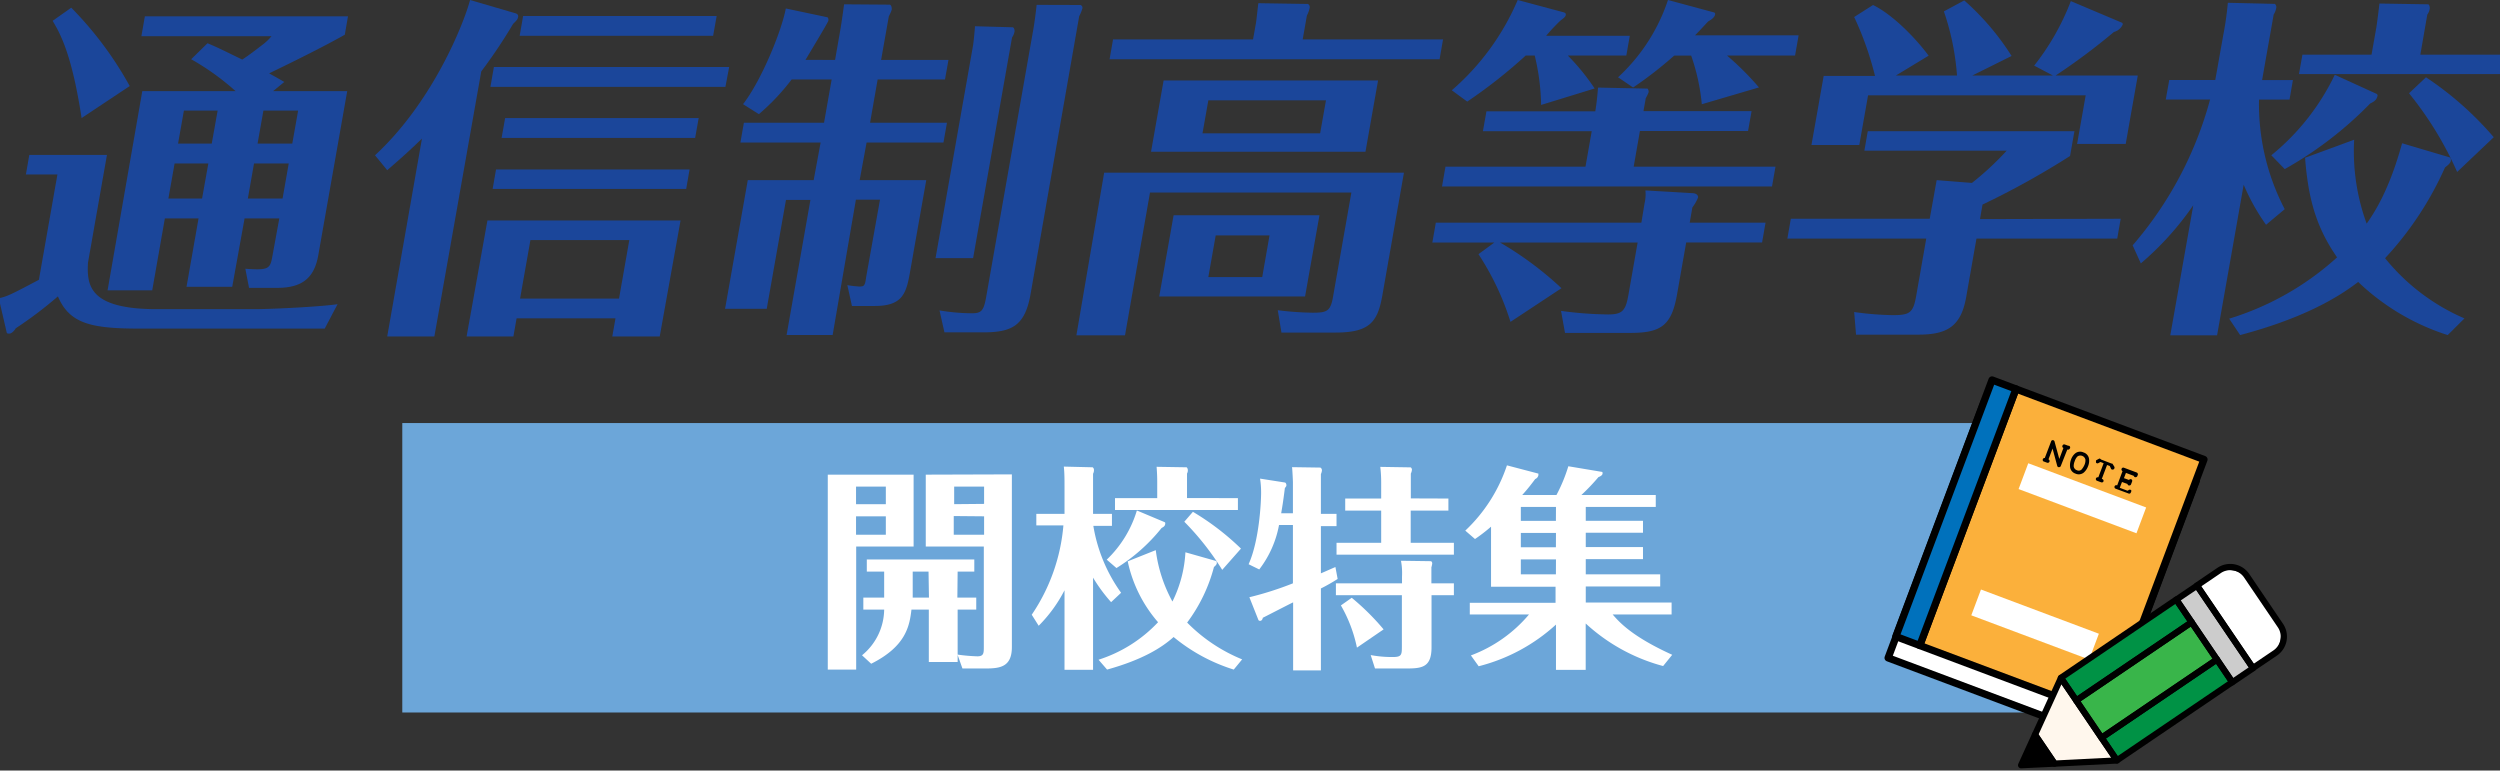 <svg id="レイヤー_1" data-name="レイヤー 1" xmlns="http://www.w3.org/2000/svg" viewBox="0 0 360 110.96"><rect x="0" y="0" width="360" height="110.96" fill="#333333" stroke="none"/><defs><style>.cls-1{fill:#1b469a;}.cls-2{fill:#6ca6d9;}.cls-3,.cls-4{fill:#fff;}.cls-12,.cls-4,.cls-5,.cls-6,.cls-7{stroke:#000;stroke-linecap:round;stroke-linejoin:round;}.cls-4,.cls-5,.cls-6{stroke-width:1.05px;}.cls-5{fill:#fbb03b;}.cls-6{fill:#0071bc;}.cls-7{stroke-width:0.26px;}.cls-8{fill:#009245;}.cls-9{fill:#39b54a;}.cls-10{fill:#ccc;}.cls-11{fill:#fff7ed;}.cls-12{fill:none;stroke-width:0.9px;}</style></defs><title>title</title><path class="cls-1" d="M15.4,22.31,12.67,37.83c-.18,3.32.2,6.69,9.94,6.69h14c2.5,0,9.71-.36,12-.72l-1.85,3.52H20.13c-7,0-10.13-.71-11.79-4.64a57.52,57.52,0,0,1-6.07,4.59c-.21.36-.59.77-.95.77-.05,0-.31,0-.34-.1l-1.16-5c1.11-.2,1.84-.56,5.78-2.65L8.27,25.12H3.73l.49-2.81ZM11.75,17C10.35,7.81,8.68,4.85,7.58,3l2.68-1.89a51.28,51.28,0,0,1,8.42,11.28ZM33.44,41.3H26.86l1.73-9.85H23.74L21.92,41.81H15.49l5-28.69H33.92a36,36,0,0,0-6.39-4.59l2.35-2.3c.9.36,1.89.82,5,2.35,1.1-.71,2.4-1.74,2.93-2.14A7.52,7.52,0,0,0,39.1,5.21H20.36l.5-2.86H50.11L49.65,5C45.39,7.41,39,10.42,38.76,10.57c.83.46,1.3.72,2.18,1.23l-1.61,1.32H50L45.83,36.76c-.55,3.11-2.16,4.69-5.88,4.69H35.86l-.53-2.75c3.37.25,3.57,0,3.89-1.79l1-5.46h-5ZM30,23.54H25.14l-.89,5.05H29.1Zm1.34-7.61H26.48l-.84,4.75h4.85Zm4.35,12.66h5l.89-5.05h-5Zm1.4-7.91h5l.84-4.75h-5Z"/><path class="cls-1" d="M62.55,48.45H55.76l5-28.49c-2.15,2.1-3.77,3.47-5,4.55L54,22.36C62.35,14.65,66.8,3.36,67.69,0l6.46,1.89c.19.05.53.16.46.56s-.36.62-.73,1a74.77,74.77,0,0,1-4.58,6.84Zm11.84-2.61-.46,2.61H67.19l3-16.7H98l-3,16.7H88.17l.46-2.61Zm30.07-33.33H70.62l.5-2.86H105Zm-5.65,14.7H70.94l.49-2.81H99.3Zm1.29-7.35H72.23L72.74,17h27.87Zm2.59-14.7H74.83l.5-2.86H103.2ZM89.14,43l1.48-8.43H76.38L74.89,43Z"/><path class="cls-1" d="M120.25,8.63,121,4.34c.15-.86.38-2.45.55-3.72l6.53.05c.31,0,.36.56.32.76a5.85,5.85,0,0,1-.41.92l-1.11,6.28h9.7l-.5,2.81h-9.7l-1.09,6.23h11.07l-.5,2.85H124.79l-1,5.42h9.59L131,39.41c-.53,3-1.18,4.65-5.06,4.65h-3.26l-.66-3a16.09,16.09,0,0,0,1.7.2c.72,0,.84-.1,1-1.33l2-11.18h-3.47L119.9,48.24h-6.63l3.43-19.45h-3.52l-2.77,15.68h-6l3.27-18.53h9.49l1-5.42H106.62l.5-2.85h11.54l1.1-6.23H114a31.92,31.92,0,0,1-4.72,5L107,15c2.58-3.32,5.5-10.36,6.16-13.78l6,1.27a.52.52,0,0,1,.11.52c0,.15-2.42,4.18-3.28,5.61Zm25.59-4.7c.15,0,.29.36.25.62a2.25,2.25,0,0,1-.36.86l-5.6,31.76h-5.41l5.4-30.63c.06-.36.21-1.79.28-2.76ZM155.59.72a.42.42,0,0,1,.27.51,6.43,6.43,0,0,1-.46,1.12l-7,40c-.8,4.55-2.66,5.51-6.84,5.51H136l-.71-3.16a28.64,28.64,0,0,0,4.62.41c1.33,0,1.73-.26,2.08-2.25l6.82-38.69c.06-.31.37-2.4.46-3.47Z"/><path class="cls-1" d="M202.17,24.86l-3.12,17.72c-.68,3.83-1.86,5.31-6.76,5.31h-7.76L184,44.67a44.07,44.07,0,0,0,5,.36c2,0,2.58-.16,2.94-2.2l2.66-15.11h-29L162,48.29h-7l4-23.43ZM207.8,5.67l-.5,2.86H159.78l.5-2.86h20.16l.41-2.3c.11-.61.26-2.35.36-2.91l7.13.11a.52.52,0,0,1,.24.61,4.17,4.17,0,0,1-.39,1.07l-.6,3.42Zm-9.36,5.92-1.81,10.26H165.75l1.81-10.26ZM190,31l-2.07,11.69h-21L169,31ZM174,14.45l-.84,4.75H190.1l.84-4.75Zm1.06,19.45-1.06,6h7.76l1.05-6Z"/><path class="cls-1" d="M236.81,29.31a5.73,5.73,0,0,0,.13-1.89l6.87.4c.6.06.74.41.71.62a5.93,5.93,0,0,1-.82,1.43l-.38,2.19h10.92l-.5,2.86H242.81l-1.32,7.5c-.79,4.5-2.35,5.52-6.74,5.52h-9.39l-.57-3.17a54.47,54.47,0,0,0,6.75.51c2,0,2.53-.46,2.93-2.7l1.35-7.66H216a48.65,48.65,0,0,1,8.85,6.58l-7.34,4.85a38.71,38.71,0,0,0-4.61-9.75l2.29-1.68h-8.93l.5-2.86h29.6ZM235.25,24h20.42l-.5,2.85H207.65l.5-2.85h20.16l.9-5.11H213.54l.51-2.86h15.67c.2-1.17.3-2.3.4-3.42l7.11.15c.06,0,.21.31.17.52a5.22,5.22,0,0,1-.41.86L236.66,16h15.57l-.51,2.86H236.15Zm-13.33-8.89A32.15,32.15,0,0,0,221,8h-1.3a72.84,72.84,0,0,1-8.42,6.63L209.06,13a35.65,35.65,0,0,0,9.49-13l6.68,1.79c.09.05.28.1.24.36s-.23.41-.76.81a26.92,26.92,0,0,0-2.07,2.2h12.05L234.19,8h-8.42a32,32,0,0,1,3.86,4.74Zm23.14-.1a29.38,29.38,0,0,0-1.53-7h-2.45a57,57,0,0,1-5.91,4.59L233,11.13A26.53,26.53,0,0,0,240.19,0l6.63,1.79a.23.23,0,0,1,.15.3h0c-.08.46-.66.81-1,1-.76.81-1.07,1.17-1.89,2H259L258.49,8h-9.8a40.69,40.69,0,0,1,4.6,4.59Z"/><path class="cls-1" d="M305.38,31.5l-.5,2.86H284.61l-1.48,8.42c-.75,4.24-2.74,5.41-6.93,5.41h-8.93L267,44.93a43.42,43.42,0,0,0,5.58.45c2.35,0,2.91-.3,3.33-2.65l1.47-8.37h-20l.5-2.86h20l1-5.56,5.08.4a42.22,42.22,0,0,0,5-4.64H268.47l.49-2.81h29.76l-.63,3.57a117.52,117.52,0,0,1-12.61,7l-.36,2.09ZM281.81,10.88a36.5,36.5,0,0,0-1.89-9.24L282.85.06a37,37,0,0,1,6.82,8L284,10.88h11.63l-2.71-1.43A35.31,35.31,0,0,0,298.2.16l7.36,3.11a.24.24,0,0,1,.11.26,1.88,1.88,0,0,1-1.26,1.07A91.88,91.88,0,0,1,296,10.88h11.84l-1.74,9.85h-7l1.24-7H269l-1.26,7.15h-6.89l1.76-9.95H270a45.47,45.47,0,0,0-3-8.48L269.72.72c3.1,1.53,6.48,5.21,8,7.3L273,10.88Z"/><path class="cls-1" d="M326.31,32.37a30.48,30.48,0,0,1-3.22-5.77l-3.83,21.69h-6.74l3.31-18.73a42.93,42.93,0,0,1-7.55,8.37l-1.18-2.6a53.33,53.33,0,0,0,11.15-21h-6.38l.5-2.81H319L320.16,5a46.21,46.21,0,0,0,.65-4.6l6.77.16a.61.61,0,0,1,.18.66,2.45,2.45,0,0,1-.35.87l-1.67,9.44h4.44l-.49,2.81H325.3A32.69,32.69,0,0,0,329,30.12ZM339,20.12a30.36,30.36,0,0,0,1.8,12.09c1.16-1.68,3.25-4.84,5.1-11.58l6.75,2c.24.05.31.25.26.56s-.48.66-.83.92a47.35,47.35,0,0,1-8.63,13.07,29.93,29.93,0,0,0,11.43,8.67l-2.41,2.4a33.19,33.19,0,0,1-12.89-7.65c-3.19,2.45-8.19,5.3-17,7.65L321,45.89a40.93,40.93,0,0,0,15.54-8.83c-3.05-4.39-4.16-8.52-4.61-14.34Zm-11.93,2.24a33.74,33.74,0,0,0,9.14-11.59l6.05,2.76c0,.05.13.1.11.21-.12.66-.46.86-1.07,1.17A54.06,54.06,0,0,1,329,24.35ZM360.49,7.87l-.5,2.8H331.05l.5-2.8h9.95l.67-3.78c.08-.46.26-1.79.47-3.58l7,.11c.2,0,.27.46.24.66a1.88,1.88,0,0,1-.35.82l-1,5.77Zm-6.66,16.89a50.19,50.19,0,0,0-6.93-11.33l2.44-2.3a46.92,46.92,0,0,1,9.76,8.63Z"/><rect class="cls-2" x="57.93" y="60.92" width="244.13" height="41.68"/><path class="cls-3" d="M131.56,68.35V78.7h-8.27V96.42H119.2V68.35Zm-4,4.25V70.07h-4.29V72.6Zm-4.29,1.75V77h4.29V74.35Zm14.59,11.7h2.72v1.73H137.9v7.55h-4.15V87.78h-2.5c-.28,2.4-.81,5.3-5.8,7.8l-1.32-1.22a8.61,8.61,0,0,0,3.19-6.58h-3V86.05h3V82.31h-2.5V80.56h15.48v1.75H137.9Zm-4.15-3.74h-2.28v3.74h2.34Zm12-14V93.17c0,2.81-1.62,3.09-3.72,3.09h-3.4l-.71-2a24.89,24.89,0,0,0,2.86.25c.93,0,.93-.46.93-1.42V78.7h-8.36V68.35Zm-4,4.25V70.07H137.4V72.6Zm-4.37,1.75V77h4.37V74.35Z"/><path class="cls-3" d="M160,86.71a23.1,23.1,0,0,1-2.6-3.53V96.45h-4.11V85a20.36,20.36,0,0,1-3.72,5.11l-1-1.59a26.92,26.92,0,0,0,4.56-12.86h-3.9V74h4.06V70c0-.94,0-1.87-.1-2.81l4.15.1a.46.46,0,0,1,.19.4,1.07,1.07,0,0,1-.13.53V74h2.72v1.72h-2.68a22.86,22.86,0,0,0,4,9.64Zm6.43-7.49a20.83,20.83,0,0,0,2.4,7.4,18,18,0,0,0,1.87-7.09L175,80.75c.16,0,.22.15.22.34s-.22.4-.41.56a23.19,23.19,0,0,1-3.86,8,23.57,23.57,0,0,0,7.92,5.3l-1.21,1.47A25.52,25.52,0,0,1,169,91.73c-1.68,1.51-4.43,3.26-9.58,4.69L158.19,95a20.14,20.14,0,0,0,8.57-5.4,19.55,19.55,0,0,1-4.37-8.77Zm-7.06,1.37a16.23,16.23,0,0,0,4.34-7.08l4,1.68s.09.07.09.12c0,.41-.19.54-.53.72a25.58,25.58,0,0,1-6.5,5.77Zm18.89-8.86v1.71h-17.7V71.73h6.08V69.41c0-.28,0-1.09-.09-2.19l4.29.07c.12,0,.21.28.21.41a.94.94,0,0,1-.12.49v3.53ZM176,82.06a39.31,39.31,0,0,0-5.46-6.93l1.24-1.43A37.26,37.26,0,0,1,178.7,79Z"/><path class="cls-3" d="M186.18,73.91v-4.5c0-.18-.06-1.46-.12-2.14l4.05.06c.1,0,.25.19.25.41a1.68,1.68,0,0,1-.15.53V74h2.25v1.76h-2.25v6.8c.53-.22,1-.44,2.09-.91l.32,1.72a26.16,26.16,0,0,1-2.41,1.37v11.8h-4V86.74c-.71.34-3.74,1.91-4.37,2.22,0,.12-.12.44-.37.44a.28.28,0,0,1-.25-.1L179.91,86a47,47,0,0,0,6.27-2v-8.4h-2A14.92,14.92,0,0,1,181.33,82l-1.53-.75c1.53-3.4,1.8-8.89,1.8-10.33a13.23,13.23,0,0,0-.15-2l3.57.56c.1,0,.22.19.22.37s0,.13-.22.44c-.24,1.94-.4,2.86-.53,3.62ZM209.36,84v1.71h-3.22v7.5c0,2.8-1.28,3.05-3.5,3.05H198l-.62-1.93a16.45,16.45,0,0,0,3.21.28c1.28,0,1.28-.35,1.28-1.63V85.71h-9.5V84h9.52V83a9.44,9.44,0,0,0-.15-2.25l4.29.06c.09,0,.21.13.21.32a2.66,2.66,0,0,1-.12.56V84Zm-.79-12.21v1.74h-5.43v4.63h6.22v1.71h-16.9V78.16h6.43V73.53h-5.18V71.79h5.18V69.45a18.36,18.36,0,0,0-.13-2.22l4.35.07c.09,0,.21.18.21.34a1.63,1.63,0,0,1-.16.56v3.57ZM194.65,86.08a35.24,35.24,0,0,1,4.59,4.55l-3.84,2.63a20.38,20.38,0,0,0-2.31-6.08Z"/><path class="cls-3" d="M228.35,75h8.24v1.71h-8.24v2.07h8.24v1.74h-8.24V82.7h10.72v1.75H228.35v2.31h12.36v1.72h-8.49c.94,1.09,2.78,3.18,8.58,5.81l-1.31,1.62a26.54,26.54,0,0,1-11.15-6.13v6.68h-4.28V89.94a25.92,25.92,0,0,1-11.13,6l-1.12-1.56a20.11,20.11,0,0,0,8.37-5.9h-8.53V86.8H224V84.49h-9.29V75.84a23.62,23.62,0,0,1-2.31,1.78L211,76.41a22.74,22.74,0,0,0,6-9.4l4.53,1.19v.22a.73.73,0,0,1-.46.56c-.44.59-1,1.34-1.87,2.3h4.93a23,23,0,0,0,1.71-4.14l4.84.81c.09,0,.09.13.09.22,0,.25-.3.43-.59.53a30,30,0,0,1-2.46,2.58h10.71V73H228.35Zm-4.29-2H219v2h5.05Zm0,3.74H219v2.07h5.05Zm0,3.81H219V82.7h5.05Z"/><rect class="cls-4" x="274.34" y="65.69" width="39.45" height="32.59" transform="translate(114.04 328.53) rotate(-69.44)"/><rect class="cls-5" x="277.18" y="65.1" width="39.45" height="28.92" transform="translate(118.14 329.61) rotate(-69.44)"/><rect class="cls-6" x="261.93" y="71.99" width="39.45" height="3.68" transform="translate(113.61 311.62) rotate(-69.44)"/><rect class="cls-3" x="297.87" y="62.68" width="3.97" height="18.13" transform="translate(127.38 327.31) rotate(-69.44)"/><rect class="cls-3" x="291.06" y="80.86" width="3.97" height="18.13" transform="translate(105.94 332.73) rotate(-69.44)"/><path class="cls-7" d="M297.93,64.54a.15.15,0,0,1-.16.08l-.15-.06-1,2.53a.26.26,0,0,1-.13.06.13.13,0,0,1-.12-.08l-.78-2.9-.79,2.09h.12a.13.13,0,0,1-.09.25l-.46-.17c-.08,0-.11-.1-.08-.17a.13.13,0,0,1,.14-.09h.11l.94-2.47a.12.12,0,0,1,.13-.1.13.13,0,0,1,.12.11c.27,1,.53,1.95.79,2.89l.8-2.13h-.13c-.08,0-.11-.1-.07-.17s.08-.11.17-.08l.52.19a.12.12,0,0,1,.16.08A.14.14,0,0,1,297.93,64.54Z"/><path class="cls-7" d="M298.9,65.4a1,1,0,0,1,1.07-.13,1,1,0,0,1,.72.81,1.89,1.89,0,0,1-.13,1,2.1,2.1,0,0,1-.57.86,1,1,0,0,1-1.07.14,1,1,0,0,1-.7-.85,2.2,2.2,0,0,1,.13-1A1.85,1.85,0,0,1,298.9,65.4Zm-.42,1.74a.8.8,0,0,0,.54.69.72.72,0,0,0,.83-.14,2.73,2.73,0,0,0,.44-.71,1.72,1.72,0,0,0,.14-.81.87.87,0,0,0-1-.69.77.77,0,0,0-.38.17,1.78,1.78,0,0,0-.41.7A2.12,2.12,0,0,0,298.48,67.14Z"/><path class="cls-7" d="M302.5,66.29l1.54.59h.07l.24.39a.17.17,0,0,1-.05.2.17.17,0,0,1-.18,0L303.9,67l-.56-.21-.85,2.25.2.07a.12.12,0,0,1,.09.14v0c0,.08-.1.11-.17.08l-.6-.22a.13.13,0,0,1-.07-.17.13.13,0,0,1,.16-.08h.15l.84-2.23-.63-.25-.34.18a.12.12,0,0,1-.17,0c0-.09,0-.15,0-.19l.39-.21Z"/><path class="cls-7" d="M306.79,70.69l-.07.18a.11.11,0,0,1-.14.08h0l-1.89-.7a.13.13,0,0,1-.07-.17.13.13,0,0,1,.16-.08l.17.06.88-2.34-.13,0a.13.13,0,0,1-.07-.17.13.13,0,0,1,.16-.08l1.84.69a.15.15,0,0,1,.09.18l-.07.17a.16.16,0,0,1-.17.08.15.15,0,0,1-.09-.16s0,0,0,0h0l-1.33-.5-.38,1,1,.36v-.07a.11.11,0,0,1,.13-.09h0c.09,0,.12.08.09.17l-.15.39a.12.12,0,0,1-.11.09s0,0-.06,0a.11.11,0,0,1-.09-.13s0,0,0,0v-.05l-1-.36-.41,1.08,1.35.51h0a.1.1,0,0,1,.13-.09h0A.13.13,0,0,1,306.79,70.69Z"/><rect class="cls-8" x="298.91" y="90.21" width="22.04" height="14.36" transform="translate(-1.23 190.78) rotate(-34.15)"/><path class="cls-3" d="M324.17,83.83l3.63,5.36a4,4,0,0,1-1.05,5.49h0l-3.66,2.48h0L315,85.24h0l3.65-2.48a4,4,0,0,1,5.49,1Z"/><rect class="cls-9" x="298.91" y="94.15" width="22.04" height="6.48" transform="translate(-1.23 190.78) rotate(-34.15)"/><rect class="cls-10" x="317.13" y="84.1" width="3.63" height="14.36" transform="translate(3.75 194.78) rotate(-34.15)"/><polygon points="291.04 110.19 295.86 109.96 293.04 105.8 291.04 110.19"/><polygon class="cls-11" points="296.77 97.63 293.04 105.8 295.86 109.96 304.83 109.51 296.77 97.63"/><rect class="cls-12" x="296.15" y="91.63" width="20.08" height="3.94" transform="translate(0.25 188.02) rotate(-34.15)"/><rect class="cls-12" x="302" y="100.26" width="20.08" height="3.94" transform="translate(-3.58 192.79) rotate(-34.15)"/><path class="cls-12" d="M328.39,90.09l-4.86-7.17a2.86,2.86,0,0,0-4-.76h0l-3.18,2.16,8.07,11.88,3.18-2.15A2.85,2.85,0,0,0,328.39,90.09Z"/><rect class="cls-12" x="299.07" y="94.68" width="20.08" height="6.48" transform="translate(-1.67 190.41) rotate(-34.15)"/><polygon class="cls-12" points="315 85.26 313.38 86.36 315.6 89.62 319.24 94.98 321.45 98.25 323.07 97.15 324.45 96.22 316.38 84.33 315 85.26"/><polygon class="cls-12" points="291.04 110.19 295.86 109.96 293.04 105.8 291.04 110.19"/><polygon class="cls-12" points="298.99 100.89 296.77 97.63 293.04 105.8 295.86 109.96 304.83 109.51 302.62 106.26 298.99 100.89"/></svg>